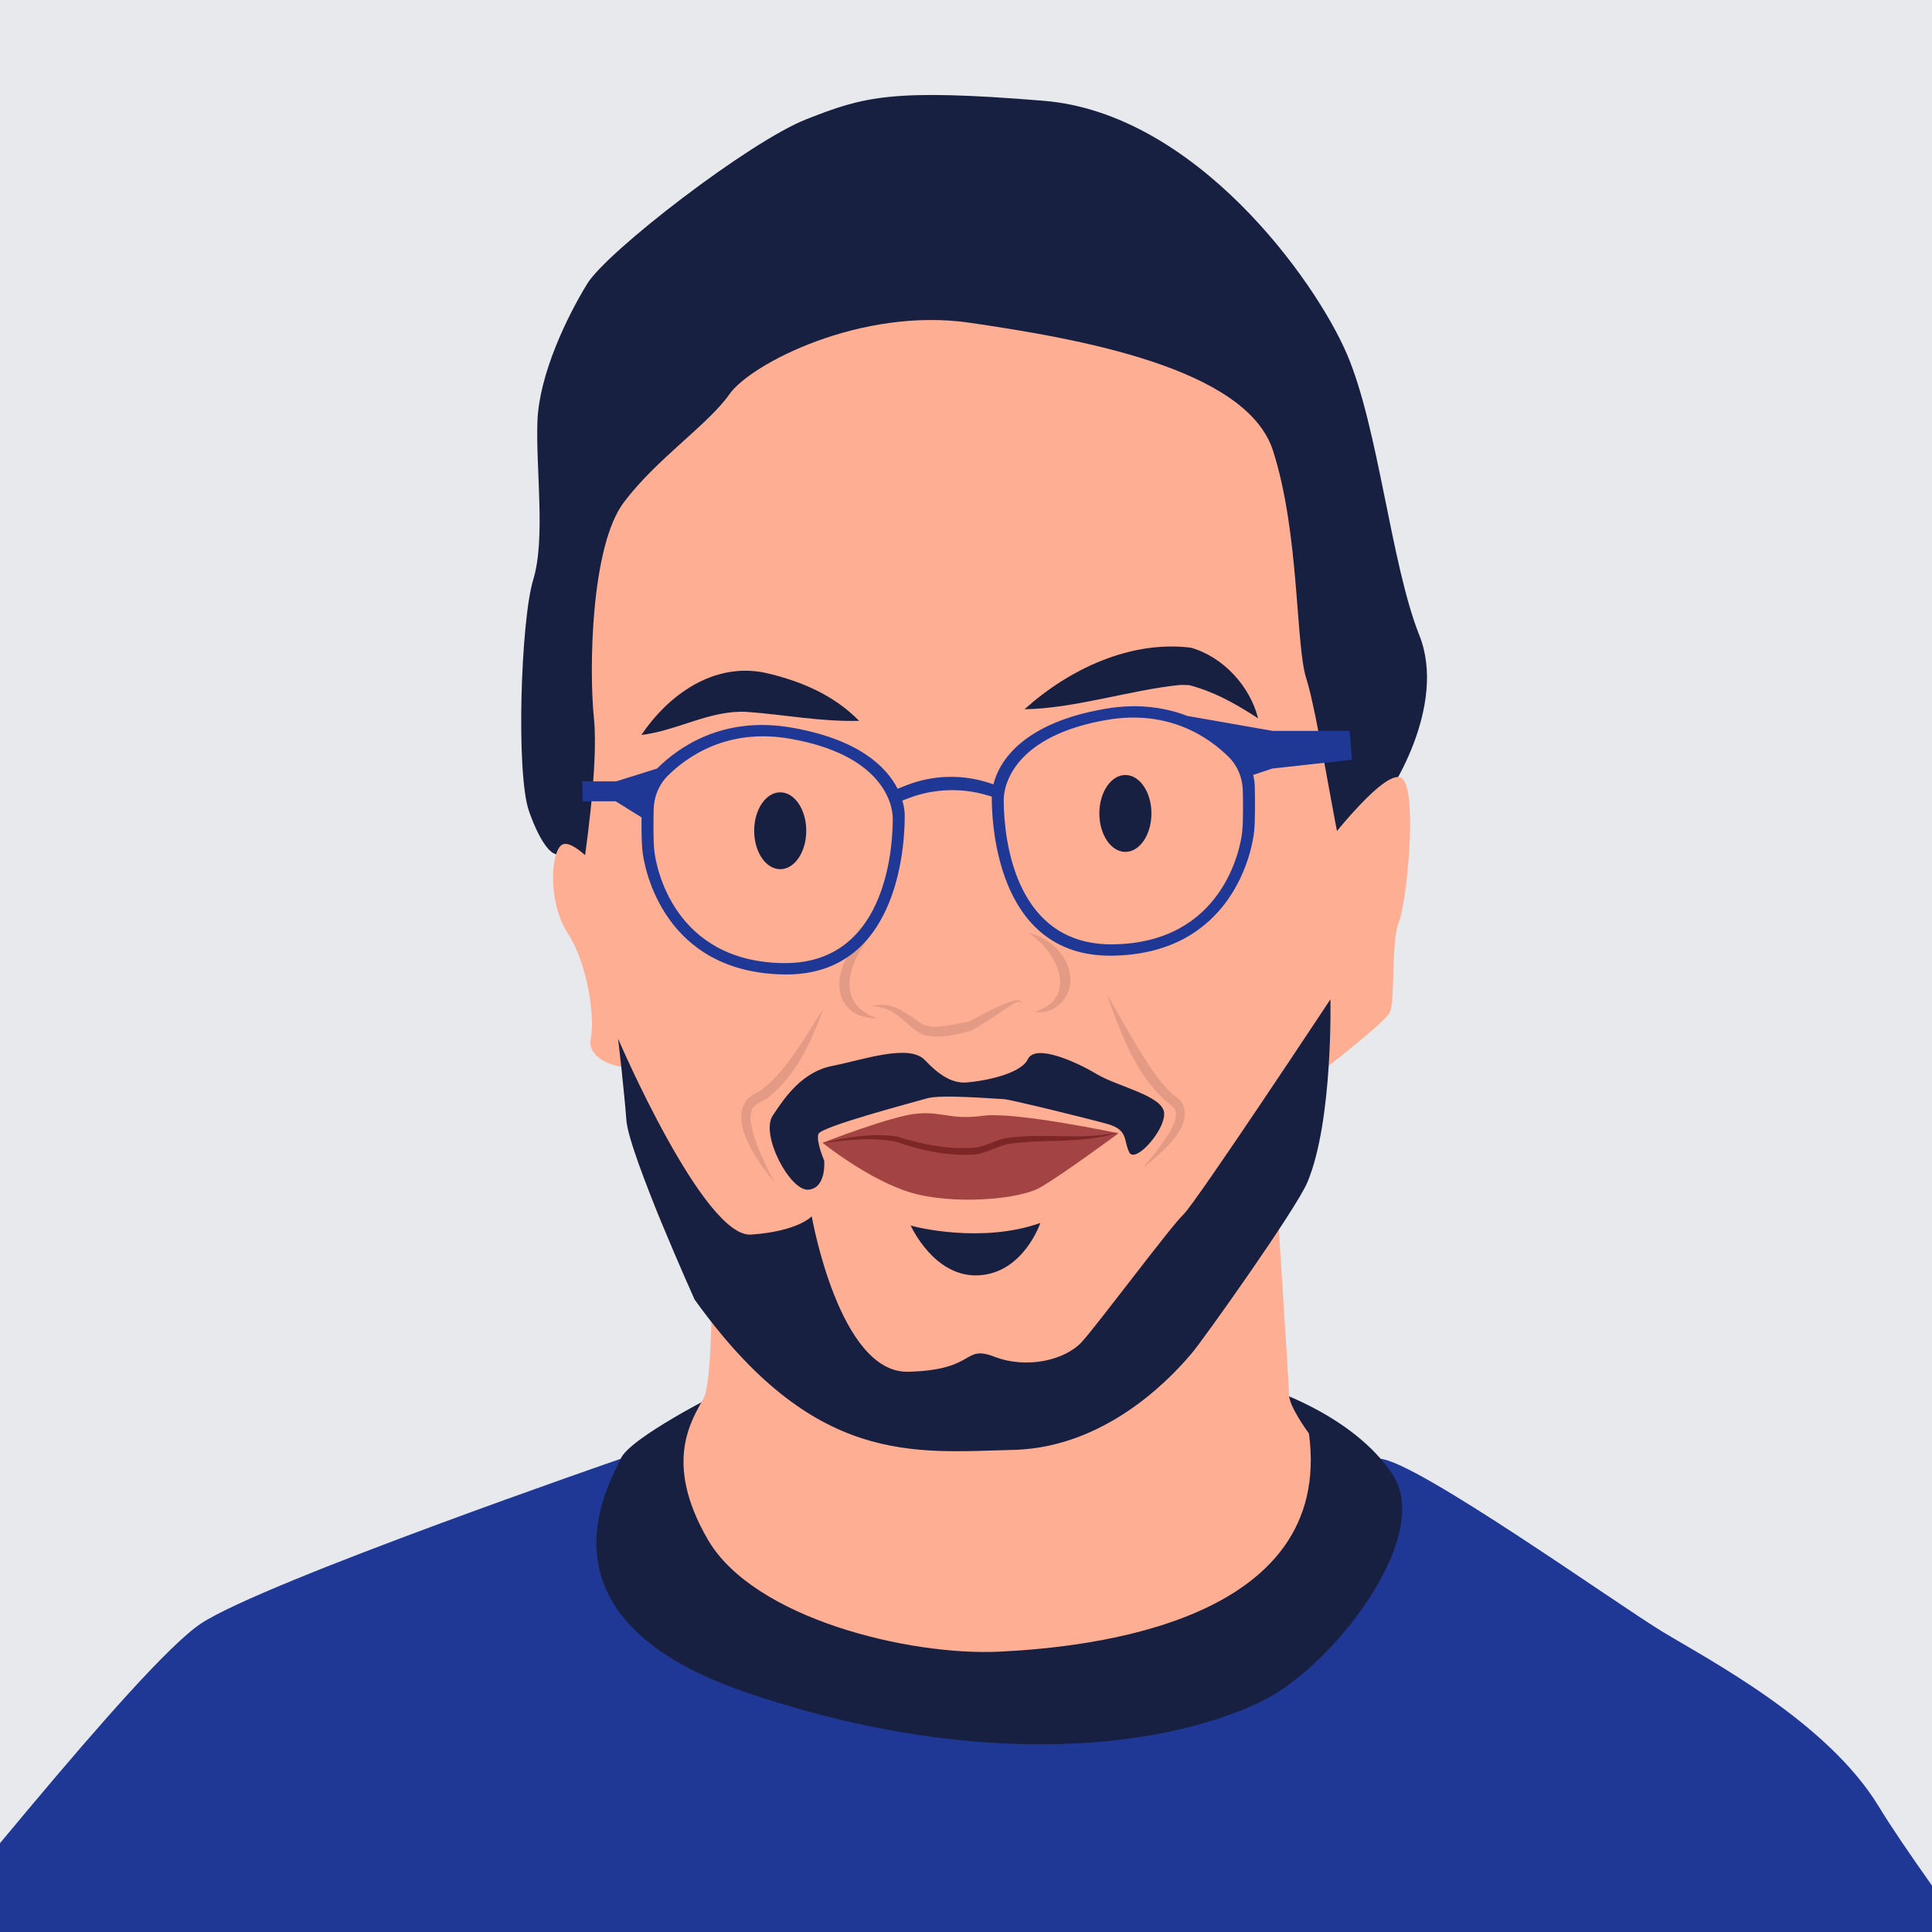 <?xml version="1.0" encoding="UTF-8"?><svg id="Calque_1" xmlns="http://www.w3.org/2000/svg" xmlns:xlink="http://www.w3.org/1999/xlink" viewBox="0 0 141.732 141.732"><defs><style>.cls-1{fill:none;}.cls-2{fill:#e39b85;}.cls-3{fill:#a34343;}.cls-4{clip-path:url(#clippath-1);}.cls-5{clip-path:url(#clippath-3);}.cls-6{clip-path:url(#clippath-2);}.cls-7{fill:#e8e9ec;}.cls-8{fill:#182042;}.cls-9{fill:#203895;}.cls-10{fill:#feae93;}.cls-11{fill:#7c2627;}.cls-12{clip-path:url(#clippath);}</style><clipPath id="clippath"><rect class="cls-1" x="-.327" y="-170.079" width="142.385" height="141.732"/></clipPath><clipPath id="clippath-1"><rect class="cls-1" x="169.752" y="-170.079" width="142.385" height="141.732"/></clipPath><clipPath id="clippath-2"><rect class="cls-1" x="-170.405" y="0" width="142.385" height="141.732"/></clipPath><clipPath id="clippath-3"><rect class="cls-1" x="-.327" y="0" width="142.385" height="141.732"/></clipPath></defs><g class="cls-12"><path class="cls-8" d="M120.29,81.857s4.684,32.917,2.342,50.091c-2.342,17.174-7.546,35.779-8.197,38.902-.651,3.123,3.123,15.483,1.171,22.378-1.952,6.896-1.247,29.664-1.247,29.664l-31.019.651s-.911-24.59-.651-27.322-4.424-10.148-3.643-13.401c.781-3.253-3.383-37.731-2.992-39.552s-2.342-9.498-2.342-9.498c0,0-2.472,7.156-1.561,10.148.911,2.992-1.301,12.49-1.301,20.036s-1.821,20.166-1.431,23.029-1.561,7.676-1.431,12.62-1.647,28.493-1.647,28.493l-23.984-.781s-8.197-37.21-7.286-40.073c.911-2.862-15.353-55.815-14.312-73.38s3.773-34.608,3.773-34.608l68.566-6.896,27.192,9.498Z"/><path class="cls-9" d="M136.001-9.38c-.593.64-1.25,1.25-1.948,1.825C126.946-1.733,114.921.867,112.379,1.366c-.311.059-.481.088-.481.088,0,0,.194,1.526.499,4.061.047,10.194.135,25.212.217,28.334.129,4.812-33.698,45.929-40.465,51.392-4.402,3.551-11.878,5.675-17.583,6.913-1.227-1.843-2.482-3.832-3.756-6.004-8.504-14.502-20.206-39.326-23.698-48.364.845-11.356,1.532-20.904,1.649-21.796.211-1.62-.493-8.785-.904-12.641-.158-1.485-.27-2.482-.27-2.482,0,0-4.783-.1-11.902-1.074-3.169-.434-7.506-1.567-11.233-2.823C-.194-4.597-3.898-6.363-3.246-7.232c1.174-1.561,4.583-12.494,8.199-25.37,3.609-12.882,8.78-21.761,9.854-23.029,1.074-1.268,31.521-13.762,33.276-15.417,1.755-1.661,3.838-1.79,3.838-1.79,0,0,26.315.716,34.215.516,7.905-.194,12.688,3.322,26.251,10.153,13.563,6.831,16.685,12.195,18.733,23.322,2.054,11.121,4.883,29.467,4.883,29.467Z"/><path class="cls-2" d="M54.567,92.155c-3.069.669-5.622,1.086-6.907,1.326h-.006c-2.729.511-5.247,3.234-7.794,6.197-1.825-2.887-3.973-6.25-6.291-9.865-3.017-4.707-6.315-9.842-9.519-14.901-7.277-11.479-14.085-22.571-16.104-27.401C3.456,36.778,3.456,28.967,3.456,21.748c0-4.76.593-17.002.998-24.778C8.18-1.774,12.517-.641,15.686-.207c7.119.974,11.902,1.074,11.902,1.074,0,0,.112.998.27,2.482-.698,12.313-1.684,29.655-1.766,31.151-.023.381.346,1.538,1.021,3.287,3.492,9.038,15.194,33.863,23.698,48.364,1.274,2.171,2.529,4.161,3.756,6.004Z"/><path class="cls-2" d="M84.121,135.073c-4.812,6.503-16.914,5.722-22.119,5.464-3.11-.158-7.037-8.827-10.634-17.524,4.443.469,9.009-4.161,15.576-8.498,1.039-.687,2.125-1.508,3.245-2.441,1.209,1.626,2.183,3.175,2.87,4.783,3.122,7.283,15.875,11.708,11.063,18.216Z"/><path class="cls-10" d="M133.689,44.906c-1.362,1.72-8.339,8.832-16.286,16.955-9.525,9.736-20.429,20.922-24.696,25.981-2.447,2.899-5.135,6.103-7.905,9.284-4.889,5.616-10.041,11.174-14.613,14.948-1.121.933-2.207,1.755-3.245,2.441-6.567,4.337-11.133,8.967-15.576,8.498-.745-.076-1.497-.299-2.248-.693-5.206-2.735-15.482-15.611-11.966-19.513.91-1.015,1.808-2.089,2.705-3.128,2.547-2.964,5.065-5.687,7.794-6.197h.006c1.285-.241,3.838-.657,6.907-1.326,5.704-1.238,13.181-3.363,17.583-6.913,6.767-5.464,40.594-46.58,40.465-51.392-.082-3.122-.17-18.14-.217-28.334-.006-1.508-.012-2.905-.018-4.149,2.541-.499,14.566-3.099,21.673-8.92.469,7.524,1.238,20.347,1.332,25.007.129,6.767,1.297,23.68-1.696,27.454Z"/><path class="cls-8" d="M86.462,93.702c0-3.83-2.98-6.957-6.747-7.207-.013-.003-.02-.007-.034-.01-1.431-.235-5.073-3.553-5.073-3.553-.531.544-4.738,3.877-4.738,3.877.777.317,2.222,5.786,2.222,5.786-.056.362-.094.73-.094,1.107,0,3.373,2.313,6.198,5.436,6.998.011.005.019.01.031.014,1.317.469,4.165,2.025,4.848,1.781s3.806-3.513,3.761-4.098.386-4.196.386-4.196v-.499Z"/><path class="cls-9" d="M33.568,89.814c-1.133-.323-2.031-.575-2.664-.734-6.145-1.561-8.293-8.492-7.318-11.127.117-.311.276-1.385.464-3.04,3.204,5.059,6.503,10.194,9.519,14.901Z"/><path class="cls-9" d="M120.29,81.856s-4.877,9.366-28.299,14.249c-2.33.481-4.736.816-7.189,1.021,2.77-3.181,5.458-6.385,7.905-9.284,4.267-5.059,15.171-16.245,24.696-25.981,1.009,9.525,2.887,19.995,2.887,19.995Z"/></g><g class="cls-4"><path class="cls-9" d="M198.592-54.58c-4.041,1.163-8.586,2.489-12.767,3.779-5.474,1.689-10.323,3.317-12.598,4.435-6.54,3.215-14.964,6.54-17.736,13.967-2.771,7.427-12.304,31.259-12.969,34.473s-5.432,15.74-5.653,19.287-6.429,6.873-6.207,13.302c.222,6.429-.887,17.292-4.434,18.844-3.547,1.552-6.651,4.212-6.651,7.094s-1.774,9.755-3.547,11.971c-1.774,2.217,1.552,3.547,0,5.321s-7.316,3.99-7.981,8.868-8.646,13.08-6.873,18.401,5.542,7.981,10.198,9.755,17.07,3.769,19.731,0c2.66-3.769,2.217-1.552,4.434-4.877,2.217-3.325,1.774-5.542,3.325-8.424s4.656-1.995,4.877-9.533c.222-7.538,5.542-.665,7.981-7.094,2.439-6.429,2.439-7.981,5.764-11.75,3.325-3.769,4.434-6.429,6.207-10.641,1.774-4.212,2.439-11.306,3.99-14.632,1.552-3.325,3.547-22.834,4.212-24.83,0,0,.443,7.981.443,9.533s-11.563,33.254-11.545,41.013c.017,7.759-5.968,21.283-5.525,30.372s.443,18.622.443,23.721,1.552,11.306,2.439,17.514c.887,6.207.887,13.967,1.552,15.075.338.563,2.562,6.157,6.934,11.469,0,0,16.787,12.308,19.004,9.814,2.217-2.494,16.184-90.507,16.184-90.507l-6.774-113.286,3.54-32.434Z"/></g><g class="cls-6"><path class="cls-8" d="M-124.545,107.018s-26.14,9.025-30.774,12.074-20.977,24.026-24.88,28.172-19.879,23.294-19.513,25.733,7.927,16.099,20.245,23.904,19.147,7.318,19.147,7.318c0,0,2.805-5.366,3.537-7.439s0-5.244,0-5.244c0,0-3.415,13.537-3.537,15.611s-.732,19.026-.854,21.343-.488,7.561-1.464,12.44-8.659,20.489-9.269,22.562,4.756,2.927,6.952,7.561,15.367,25.977,51.223,24.636,54.515-5.61,64.272-12.074c9.757-6.464,7.074-7.561,4.391-14.391s-2.073-28.66-1.829-32.319,2.927-17.44,1.342-25.123c0,0,2.439,1.342,5.61.488S-7.75,198.609-.066,190.56c7.683-8.049.854-6.464-8.781-22.928-9.635-16.464-19.635-28.904-23.416-35.124s-12.44-10.732-15.855-12.806-17.949-12.44-20.683-12.684-55.745,0-55.745,0Z"/></g><g class="cls-5"><rect class="cls-7" x="-.327" y="0" width="142.385" height="141.732"/><path class="cls-10" d="M46.672,33.152s-4.065,6.504-4.065,12.196,0,18.7.813,21.79c.813,3.09,2.227,7.944,2.227,11.521s3.302,17.099,11.595,22.79c8.293,5.691,14.472,5.204,17.725,5.041s10.407-3.903,13.009-8.293,8.618-12.358,8.781-14.798,2.602-20.977,2.602-24.392-2.114-24.229-2.439-24.717-16.099-17.887-16.099-17.887l-25.855,3.74-8.293,13.009Z"/><path class="cls-8" d="M42.8,63.577s1.138-7.338.772-10.875-.244-12.623,2.195-15.855,6.159-5.671,7.744-7.927c1.585-2.256,9.696-6.403,17.623-5.244,7.927,1.159,20.306,3.293,22.257,9.391s1.646,14.269,2.439,16.708,2.195,11.586,2.622,12.806c0,0,1.89-2.805,2.683-3.476s5.061-7.318,2.988-12.501c-2.073-5.183-2.988-15.184-5.305-20.611s-11.098-17.684-22.257-18.599c-11.159-.915-13.172-.305-17.379,1.342s-14.635,9.696-16.099,12.074-3.537,6.647-3.659,10.123.61,8.598-.305,11.586-1.281,14.269-.305,17.013,1.768,3.049,1.768,3.049l2.216.996Z"/><path class="cls-10" d="M97.081,62.219s4.797-6.342,5.854-5.041.244,9.106-.325,10.488-.244,5.691-.65,6.586-6.667,5.61-6.667,5.61l1.789-17.643Z"/><path class="cls-10" d="M43.988,63.845s-1.951-2.358-2.764-1.87-1.057,4.215.407,6.457,2.033,6.145,1.707,7.771,2.358,2.358,3.496,2.033-2.846-14.391-2.846-14.391Z"/><path class="cls-9" d="M45.533,107.018s-26.14,9.025-30.774,12.074c-4.634,3.049-20.977,24.026-24.88,28.172s-19.879,23.294-19.513,25.733,7.927,16.099,20.245,23.904c12.318,7.805,19.147,7.318,19.147,7.318,0,0,2.805-5.366,3.537-7.439s0-5.244,0-5.244c0,0-3.415,13.537-3.537,15.611s-.732,19.026-.854,21.343-.488,7.561-1.464,12.44c-.976,4.878-8.659,20.489-9.269,22.562s4.756,2.927,6.952,7.561,15.367,25.977,51.223,24.636,54.515-5.61,64.272-12.074c9.757-6.464,7.074-7.561,4.391-14.391-2.683-6.83-2.073-28.66-1.829-32.319s2.927-17.44,1.342-25.123c0,0,2.439,1.342,5.61.488s32.197-13.659,39.88-21.709c7.683-8.049.854-6.464-8.781-22.928-9.635-16.464-19.635-28.904-23.416-35.124-3.781-6.22-12.44-10.732-15.855-12.806s-17.949-12.44-20.683-12.684-55.745,0-55.745,0Z"/><path class="cls-8" d="M52.851,102.14s-6.667,3.334-7.318,4.878-6.992,11.545,9.025,17.074c16.017,5.529,30.002,4.553,37.97.732,5.2-2.494,12.602-12.033,9.675-16.586s-9.513-6.504-9.513-6.504l-39.84.407Z"/><path class="cls-10" d="M52.2,89.131s.244,11.871-.569,13.415-3.055,4.634.302,10.407c3.357,5.773,14.74,8.537,21.407,8.212s24.554-2.17,22.684-16.004c0,0-1.464-1.964-1.464-2.859s-.976-15.611-.976-15.611l-41.385,2.439Z"/><path class="cls-8" d="M75.16,52.031c3.243-2.919,7.736-5.067,12.197-4.518,2.395.677,4.359,2.854,4.938,5.189-1.744-1.143-3.249-1.957-5.045-2.439-.204-.007-.542-.031-.748-.007-3.571.364-7.674,1.718-11.342,1.776h0Z"/><path class="cls-8" d="M63.025,52.881c-2.891.069-5.441-.457-8.239-.657-2.668-.153-5.1,1.379-7.737,1.693,2.004-2.959,5.291-5.322,9.028-4.573,2.567.576,5.054,1.6,6.948,3.537h0Z"/><path class="cls-2" d="M63.94,68.496c-1.628,2.046-2.802,5.085.427,6.22-4.037-.052-3.268-4.801-.427-6.22h0Z"/><path class="cls-2" d="M75.465,68.435c1.399.347,2.7,1.404,3.002,2.898.371,1.609-.931,3.152-2.575,2.895,3.293-1.014,1.678-4.398-.427-5.793h0Z"/><path class="cls-2" d="M74.977,73.679c-.118-.408-.632-.041-.861.086,0,0-.899.617-.899.617-.636.415-1.263.854-1.926,1.216-1.152.305-2.379.638-3.57.313-1.068-.487-1.716-1.578-2.827-1.938-.311-.081-.626-.157-.953-.172.321-.092.66-.084.991-.071,1.021.089,1.857.837,2.665,1.35.822.574,2.794-.061,3.427-.118,1.159-.556,2.262-1.303,3.532-1.581.178-.05.48.08.421.297h0Z"/><path class="cls-3" d="M60.342,83.838s3.415,2.735,6.464,3.646c3.049.912,7.927.536,9.513-.375s5.732-3.968,5.732-3.968c0,0-7.561-1.609-9.94-1.287s-2.927-.322-4.817-.161-6.952,2.145-6.952,2.145Z"/><path class="cls-8" d="M66.806,89.899c.305.122,5.244,1.342,9.513-.183,0,0-1.22,3.659-4.512,3.842s-5-3.659-5-3.659Z"/><path class="cls-8" d="M59.549,89.229s2.012,11.525,7.074,11.403,3.964-2.012,6.342-1.098,5.183.244,6.403-1.098,6.525-8.476,7.439-9.33,10.793-15.794,10.793-15.794c0,0,.203,8.903-1.687,13.415-.833,1.989-7.704,11.647-8.496,12.562s-5.732,6.891-13.05,7.074-14.635,1.22-23.416-11.037c0,0-4.817-10.712-5-13.151s-.61-5.976-.61-5.976c0,0,6.281,14.615,9.757,14.371s4.451-1.342,4.451-1.342Z"/><path class="cls-2" d="M60.403,73.984c-.884,2.438-1.973,4.878-4.08,6.557-.25.197-.702.369-.831.476-.694.501-.395,1.466-.202,2.246.361,1.18.931,2.327,1.514,3.465-1.127-1.381-3.652-4.741-1.727-6.315.395-.26.563-.293.818-.488,1.923-1.497,3.176-3.878,4.507-5.941h0Z"/><path class="cls-2" d="M81.197,72.947c1.355,2.215,2.852,5.295,4.63,7.15.216.215.405.294.766.619,1.289,1.771-1.543,4.003-2.773,4.975.417-.494.837-.977,1.206-1.496.531-.752,1.683-2.174,1.054-2.988-2.618-1.918-3.825-5.307-4.883-8.261h0Z"/><path class="cls-8" d="M60.464,85.143s.183,2.012-1.159,2.134-3.537-4.025-2.622-5.427,2.195-3.232,4.391-3.659,5.61-1.646,6.769-.427,2.073,1.707,3.049,1.646,3.964-.549,4.512-1.707,3.537.183,5.061,1.098,4.878,1.585,4.939,2.866-2.134,3.72-2.561,2.866-.061-1.646-1.585-2.073-7.257-1.829-7.622-1.829-4.573-.366-5.61-.061-7.805,2.073-7.988,2.622.427,1.951.427,1.951Z"/><path class="cls-9" d="M99.178,55.736l-.169-2.115h-5.628l-6.246-1.095.019.015c-1.616-.63-3.634-.966-6.081-.543-6.068,1.048-7.778,3.863-8.195,5.54l-.307-.101c-1.986-.653-4.139-.592-6.085.175l-.638.251c-.824-1.625-2.873-3.637-7.795-4.488-5.034-.87-8.289,1.446-9.848,3.005l-2.997.94h-2.498l.039,1.464h2.418l1.896,1.178h0c-.008.858,0,1.77.057,2.374.134,1.449,1.61,9.015,10.397,9.15,8.787.134,8.854-10.397,8.854-11.671,0-.265-.046-.647-.177-1.091l.003.004.495-.187c1.821-.686,3.815-.762,5.683-.215l.381.112c0,1.274.067,11.806,8.854,11.671,8.787-.134,10.263-7.701,10.397-9.15.076-.821.066-2.209.043-3.259-.006-.29-.051-.574-.117-.852l1.408-.468,5.837-.644ZM57.445,70.654c-7.988-.122-9.33-7.001-9.452-8.318-.069-.746-.06-2.009-.039-2.963.02-.92.375-1.801,1.025-2.452,1.418-1.417,4.377-3.522,8.953-2.732,6.708,1.159,7.561,4.695,7.561,5.854s-.061,10.732-8.049,10.61ZM91.135,60.959c-.122,1.317-1.463,8.196-9.452,8.318-7.988.122-8.049-9.452-8.049-10.61s.854-4.695,7.561-5.854c4.577-.791,7.535,1.315,8.953,2.732.651.651,1.005,1.532,1.025,2.452.021.955.03,2.217-.039,2.963Z"/><path class="cls-11" d="M60.342,83.862c1.779-.438,3.624-.768,5.505-.474,1.777.547,3.544.928,5.345.818.97.022,1.682-.545,2.599-.713,2.76-.418,5.513.186,8.259-.424-2.626.891-5.489.438-8.163.869-.889.2-1.737.793-2.664.766-1.876.08-3.765-.333-5.457-.942-1.763-.367-3.641-.133-5.425.1h0Z"/><ellipse class="cls-8" cx="82.559" cy="59.674" rx="1.91" ry="2.82"/><ellipse class="cls-8" cx="57.237" cy="60.945" rx="1.91" ry="2.82"/></g></svg>